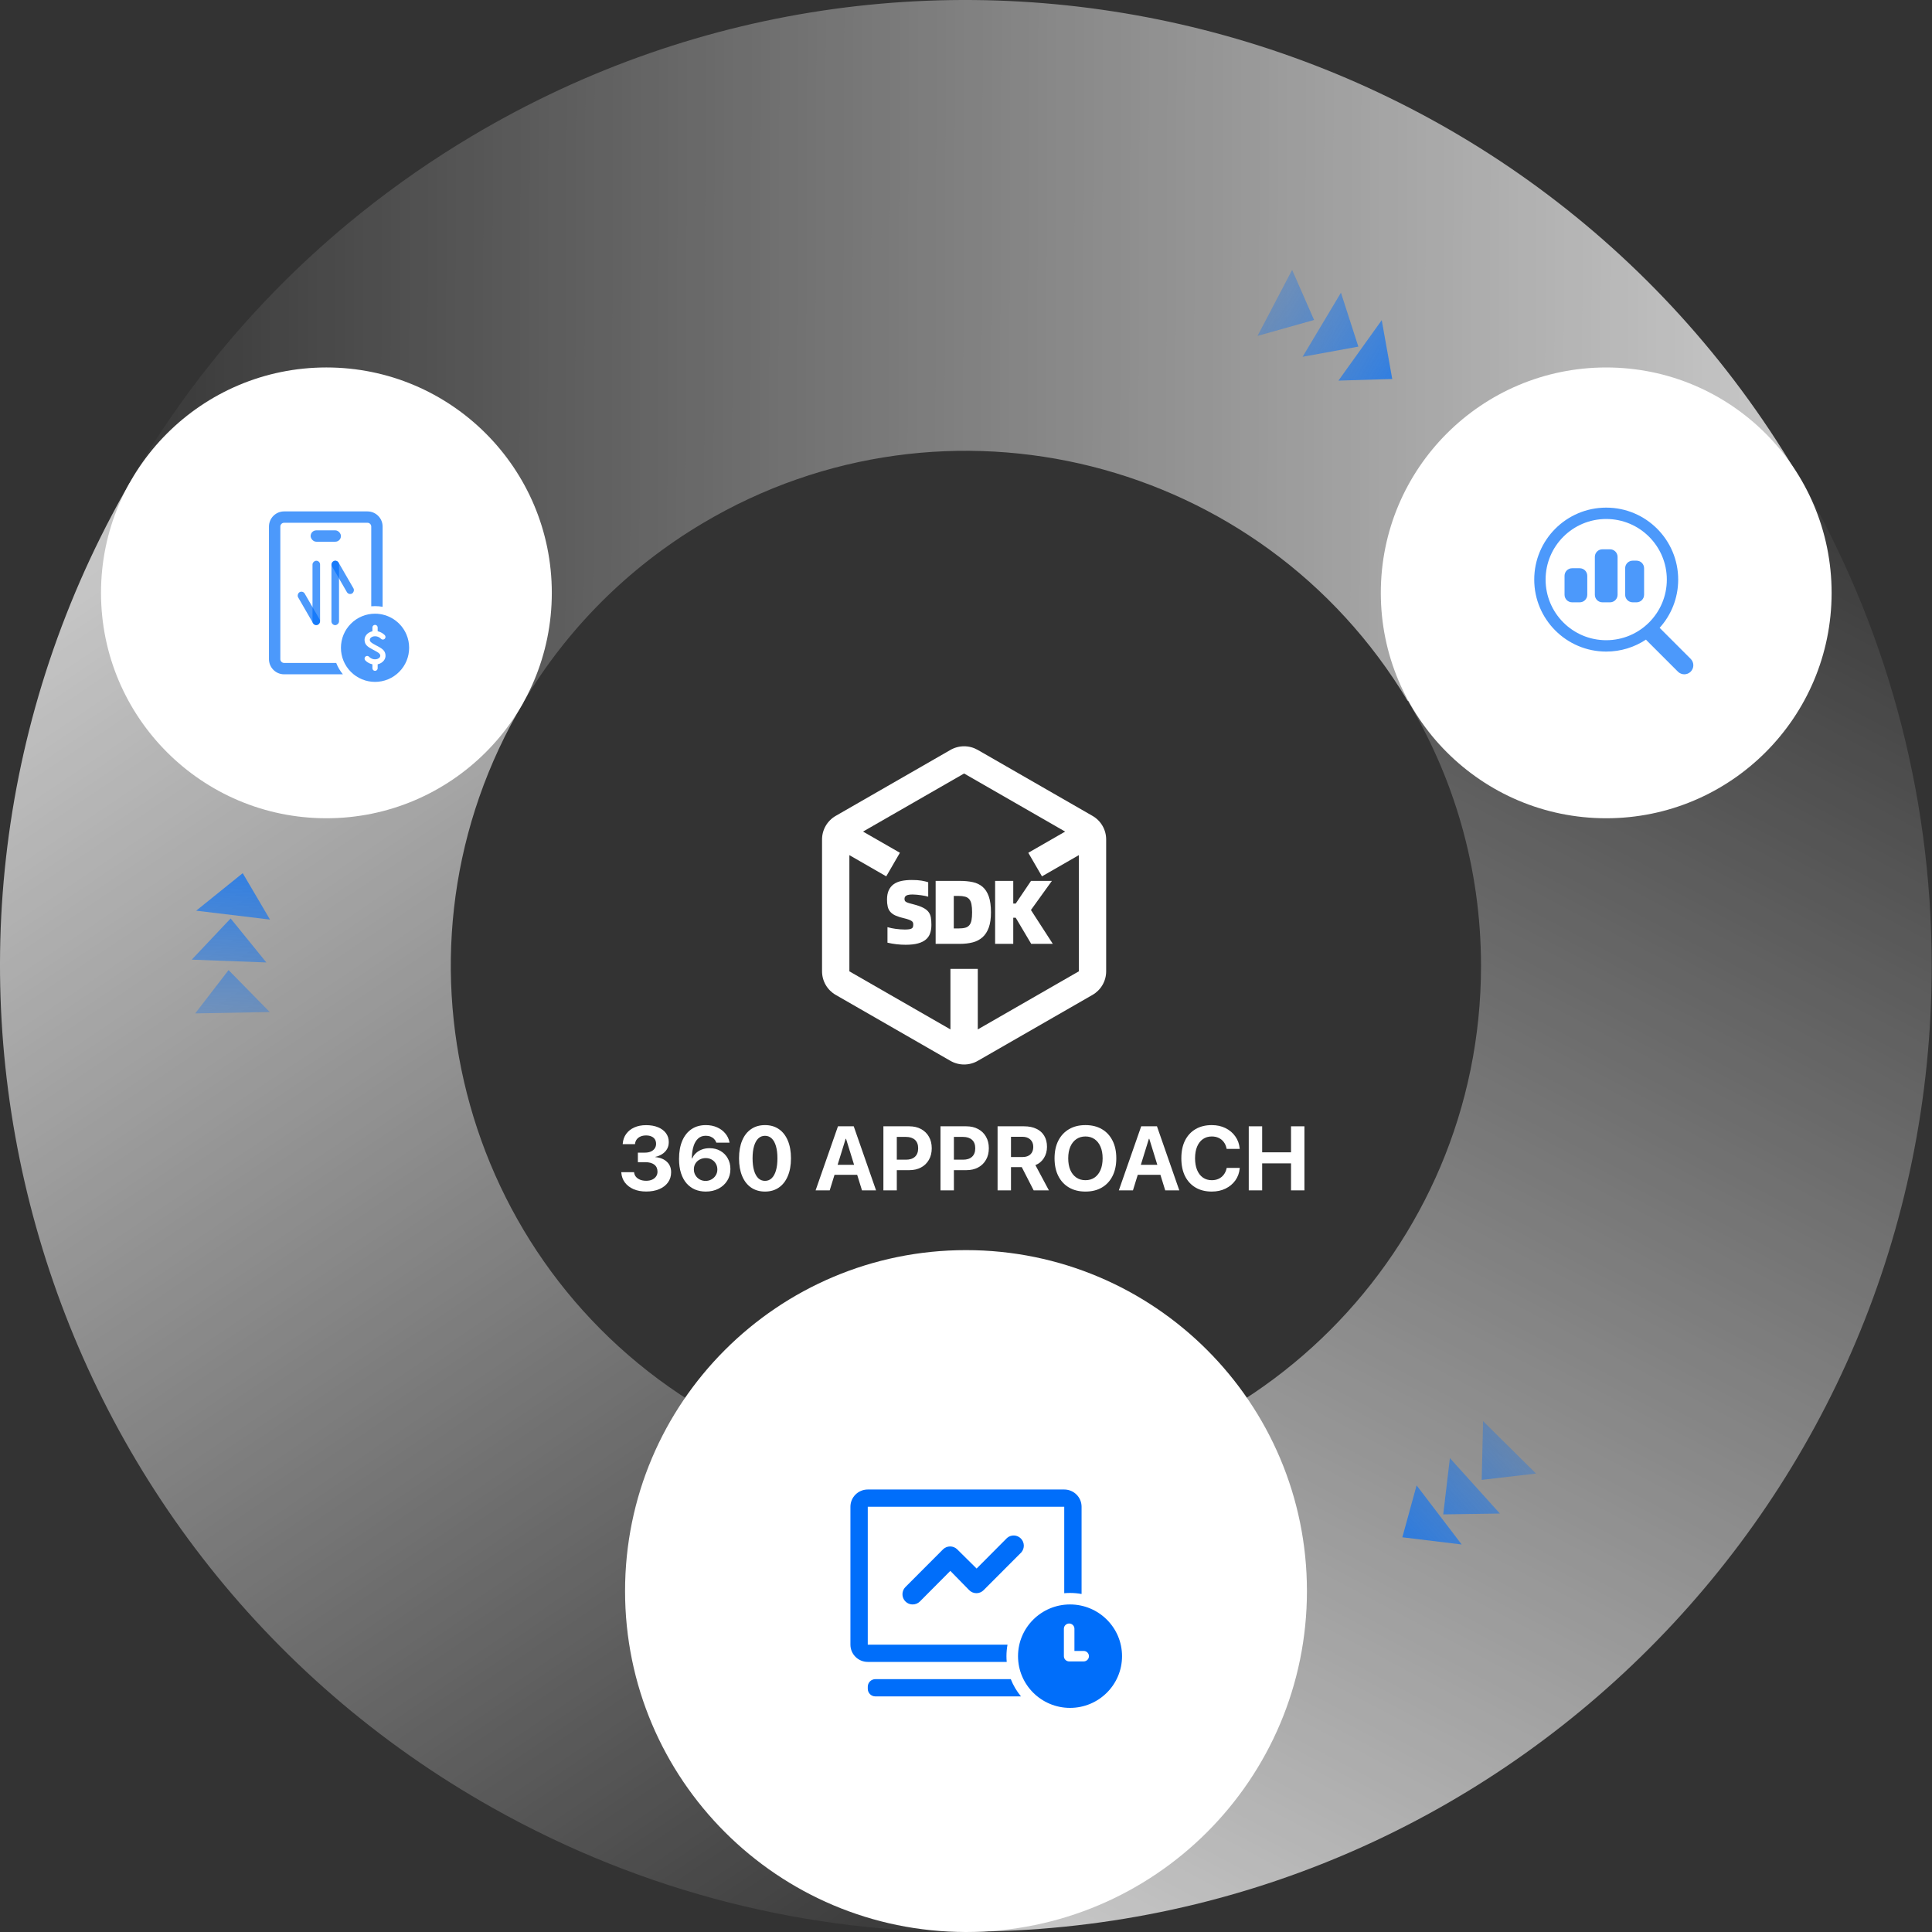<svg width="510" height="510" viewBox="0 0 510 510" fill="none" xmlns="http://www.w3.org/2000/svg">
<rect x="0" y="0" width="510" height="510" fill="#333333" stroke="none"/>
<g clip-path="url(#clip0_1252_9220)">
<path fill-rule="evenodd" clip-rule="evenodd" d="M257 509.99V401.498L251.346 390.954C229.938 390.397 208.35 384.76 188.383 373.539C122.915 336.747 99.669 253.85 136.461 188.383C137.04 187.352 137.63 186.332 138.232 185.322L34.227 127.479C33.727 128.346 33.23 129.217 32.739 130.092C-36.246 252.844 7.341 408.277 130.093 477.261C170.285 499.849 213.982 510.367 257 509.99Z" fill="url(#paint0_linear_1252_9220)" fill-opacity="0.9"/>
<path fill-rule="evenodd" clip-rule="evenodd" d="M475.697 127.343C475.173 126.438 474.643 125.535 474.107 124.634C402.108 3.622 245.642 -36.11 124.63 35.889C82.938 60.695 50.893 95.528 29.742 135.482L37.725 123L134.672 185H138.388C149.582 166.316 165.437 150.059 185.467 138.141C249.85 99.835 333.049 120.829 371.574 185H372.607L475.697 127.343Z" fill="url(#paint1_linear_1252_9220)" fill-opacity="0.9"/>
<path fill-rule="evenodd" clip-rule="evenodd" d="M371.108 184.214C383.697 204.828 390.952 229.056 390.952 254.979C390.952 330.07 330.078 390.944 254.987 390.944C254.658 390.944 254.329 390.943 254 390.94V509.911C254.329 509.912 254.658 509.913 254.987 509.913C395.783 509.913 509.921 395.775 509.921 254.979C509.921 208.279 497.364 164.511 475.442 126.869L371.108 184.214Z" fill="url(#paint2_linear_1252_9220)" fill-opacity="0.9"/>
<path d="M145.664 156.5C145.664 189.361 119.025 216 86.164 216C53.303 216 26.664 189.361 26.664 156.5C26.664 123.639 53.303 97 86.164 97C119.025 97 145.664 123.639 145.664 156.5Z" fill="white"/>
<path d="M345 420C345 469.706 304.706 510 255 510C205.294 510 165 469.706 165 420C165 370.294 205.294 330 255 330C304.706 330 345 370.294 345 420Z" fill="white"/>
<path d="M329.641 314.227V297.316H333.18V304.184H340.797V297.316H344.336V314.227H340.797V307.102H333.18V314.227H329.641Z" fill="white"/>
<path d="M319.871 314.543C318.23 314.543 316.809 314.191 315.605 313.488C314.402 312.777 313.473 311.77 312.816 310.465C312.168 309.152 311.844 307.586 311.844 305.766V305.754C311.844 303.934 312.168 302.371 312.816 301.066C313.473 299.762 314.402 298.758 315.605 298.055C316.809 297.352 318.23 297 319.871 297C321.238 297 322.453 297.266 323.516 297.797C324.586 298.328 325.445 299.059 326.094 299.988C326.75 300.91 327.133 301.969 327.242 303.164L327.254 303.281H323.809L323.762 303.105C323.637 302.48 323.398 301.938 323.047 301.477C322.703 301.008 322.262 300.645 321.723 300.387C321.191 300.129 320.574 300 319.871 300C318.973 300 318.191 300.234 317.527 300.703C316.871 301.164 316.363 301.824 316.004 302.684C315.645 303.535 315.465 304.559 315.465 305.754V305.766C315.465 306.953 315.645 307.98 316.004 308.848C316.363 309.715 316.875 310.383 317.539 310.852C318.203 311.312 318.984 311.543 319.883 311.543C320.562 311.543 321.168 311.418 321.699 311.168C322.23 310.918 322.676 310.559 323.035 310.09C323.395 309.621 323.648 309.059 323.797 308.402L323.82 308.297H327.266L327.254 308.414C327.145 309.609 326.762 310.668 326.105 311.59C325.449 312.512 324.586 313.234 323.516 313.758C322.453 314.281 321.238 314.543 319.871 314.543Z" fill="white"/>
<path d="M295.344 314.227L301.25 297.316H304.355V300.621H303.277L299.07 314.227H295.344ZM298.52 310.125L299.387 307.477H307.262L308.129 310.125H298.52ZM307.59 314.227L303.383 300.621V297.316H305.41L311.305 314.227H307.59Z" fill="white"/>
<path d="M286.531 314.543C284.859 314.543 283.414 314.188 282.195 313.477C280.977 312.766 280.035 311.754 279.371 310.441C278.707 309.129 278.375 307.574 278.375 305.777V305.754C278.375 303.957 278.707 302.406 279.371 301.102C280.043 299.789 280.988 298.777 282.207 298.066C283.426 297.355 284.867 297 286.531 297C288.203 297 289.648 297.355 290.867 298.066C292.086 298.777 293.023 299.789 293.68 301.102C294.344 302.406 294.676 303.957 294.676 305.754V305.777C294.676 307.574 294.344 309.129 293.68 310.441C293.023 311.754 292.086 312.766 290.867 313.477C289.656 314.188 288.211 314.543 286.531 314.543ZM286.531 311.543C287.469 311.543 288.273 311.309 288.945 310.84C289.625 310.363 290.148 309.695 290.516 308.836C290.883 307.969 291.066 306.949 291.066 305.777V305.754C291.066 304.574 290.879 303.555 290.504 302.695C290.137 301.836 289.613 301.172 288.934 300.703C288.254 300.234 287.453 300 286.531 300C285.609 300 284.809 300.234 284.129 300.703C283.449 301.164 282.922 301.824 282.547 302.684C282.172 303.543 281.984 304.566 281.984 305.754V305.777C281.984 306.957 282.168 307.98 282.535 308.848C282.91 309.707 283.438 310.371 284.117 310.84C284.797 311.309 285.602 311.543 286.531 311.543Z" fill="white"/>
<path d="M263.336 314.227V297.316H270.32C271.594 297.316 272.68 297.535 273.578 297.973C274.484 298.402 275.176 299.02 275.652 299.824C276.137 300.629 276.379 301.598 276.379 302.73V302.754C276.379 303.855 276.105 304.84 275.559 305.707C275.012 306.574 274.266 307.191 273.32 307.559L276.883 314.227H272.863L269.723 308.098C269.691 308.098 269.66 308.098 269.629 308.098C269.605 308.098 269.578 308.098 269.547 308.098H266.875V314.227H263.336ZM266.875 305.426H269.945C270.82 305.426 271.508 305.191 272.008 304.723C272.508 304.246 272.758 303.594 272.758 302.766V302.742C272.758 301.93 272.5 301.285 271.984 300.809C271.469 300.324 270.773 300.082 269.898 300.082H266.875V305.426Z" fill="white"/>
<path d="M250.035 308.895V306.129H254.23C255.246 306.129 256.035 305.871 256.598 305.355C257.16 304.832 257.441 304.09 257.441 303.129V303.105C257.441 302.145 257.16 301.406 256.598 300.891C256.035 300.375 255.246 300.117 254.23 300.117H250.035V297.316H255.086C256.281 297.316 257.32 297.559 258.203 298.043C259.094 298.52 259.785 299.191 260.277 300.059C260.777 300.926 261.027 301.938 261.027 303.094V303.117C261.027 304.281 260.777 305.297 260.277 306.164C259.785 307.031 259.094 307.703 258.203 308.18C257.32 308.656 256.281 308.895 255.086 308.895H250.035ZM248.266 314.227V297.316H251.805V314.227H248.266Z" fill="white"/>
<path d="M234.965 308.895V306.129H239.16C240.176 306.129 240.965 305.871 241.527 305.355C242.09 304.832 242.371 304.09 242.371 303.129V303.105C242.371 302.145 242.09 301.406 241.527 300.891C240.965 300.375 240.176 300.117 239.16 300.117H234.965V297.316H240.016C241.211 297.316 242.25 297.559 243.133 298.043C244.023 298.52 244.715 299.191 245.207 300.059C245.707 300.926 245.957 301.938 245.957 303.094V303.117C245.957 304.281 245.707 305.297 245.207 306.164C244.715 307.031 244.023 307.703 243.133 308.18C242.25 308.656 241.211 308.895 240.016 308.895H234.965ZM233.195 314.227V297.316H236.734V314.227H233.195Z" fill="white"/>
<path d="M215.297 314.227L221.203 297.316H224.309V300.621H223.23L219.023 314.227H215.297ZM218.473 310.125L219.34 307.477H227.215L228.082 310.125H218.473ZM227.543 314.227L223.336 300.621V297.316H225.363L231.258 314.227H227.543Z" fill="white"/>
<path d="M201.941 314.543C200.52 314.543 199.293 314.188 198.262 313.477C197.238 312.766 196.453 311.754 195.906 310.441C195.359 309.129 195.086 307.574 195.086 305.777V305.754C195.086 303.957 195.359 302.402 195.906 301.09C196.453 299.777 197.238 298.77 198.262 298.066C199.293 297.355 200.52 297 201.941 297C203.363 297 204.586 297.355 205.609 298.066C206.633 298.77 207.418 299.777 207.965 301.09C208.52 302.402 208.797 303.957 208.797 305.754V305.777C208.797 307.574 208.52 309.129 207.965 310.441C207.418 311.754 206.633 312.766 205.609 313.477C204.586 314.188 203.363 314.543 201.941 314.543ZM201.941 311.719C202.637 311.719 203.227 311.484 203.711 311.016C204.203 310.539 204.578 309.859 204.836 308.977C205.094 308.086 205.223 307.02 205.223 305.777V305.754C205.223 304.512 205.094 303.449 204.836 302.566C204.578 301.676 204.203 300.996 203.711 300.527C203.227 300.059 202.637 299.824 201.941 299.824C201.246 299.824 200.652 300.059 200.16 300.527C199.676 300.996 199.305 301.676 199.047 302.566C198.789 303.449 198.66 304.512 198.66 305.754V305.777C198.66 307.02 198.789 308.086 199.047 308.977C199.305 309.859 199.676 310.539 200.16 311.016C200.652 311.484 201.246 311.719 201.941 311.719Z" fill="white"/>
<path d="M186.305 314.543C185.289 314.543 184.352 314.367 183.492 314.016C182.641 313.656 181.895 313.117 181.254 312.398C180.621 311.68 180.129 310.781 179.777 309.703C179.426 308.625 179.25 307.367 179.25 305.93V305.906C179.25 304.047 179.535 302.453 180.105 301.125C180.676 299.797 181.488 298.777 182.543 298.066C183.605 297.355 184.867 297 186.328 297C187.422 297 188.406 297.195 189.281 297.586C190.156 297.969 190.879 298.504 191.449 299.191C192.027 299.871 192.398 300.648 192.562 301.523L192.586 301.629H189.105L189.059 301.535C188.926 301.184 188.73 300.883 188.473 300.633C188.223 300.375 187.918 300.176 187.559 300.035C187.199 299.887 186.785 299.812 186.316 299.812C185.496 299.812 184.824 300.051 184.301 300.527C183.777 301.004 183.383 301.648 183.117 302.461C182.852 303.266 182.695 304.172 182.648 305.18C182.641 305.289 182.633 305.402 182.625 305.52C182.625 305.637 182.625 305.754 182.625 305.871L183.164 308.684C183.164 309.254 183.301 309.77 183.574 310.23C183.848 310.691 184.219 311.059 184.688 311.332C185.156 311.598 185.68 311.73 186.258 311.73C186.828 311.73 187.348 311.598 187.816 311.332C188.293 311.066 188.668 310.707 188.941 310.254C189.223 309.801 189.363 309.297 189.363 308.742V308.719C189.363 308.133 189.227 307.613 188.953 307.16C188.688 306.707 188.324 306.352 187.863 306.094C187.402 305.836 186.879 305.707 186.293 305.707C185.707 305.707 185.176 305.836 184.699 306.094C184.223 306.344 183.848 306.691 183.574 307.137C183.301 307.582 183.164 308.094 183.164 308.672V308.684H182.449V305.777H182.73C182.949 305.27 183.27 304.816 183.691 304.418C184.121 304.012 184.637 303.691 185.238 303.457C185.848 303.215 186.535 303.094 187.301 303.094C188.395 303.094 189.352 303.332 190.172 303.809C191 304.285 191.645 304.938 192.105 305.766C192.574 306.594 192.809 307.535 192.809 308.59V308.613C192.809 309.77 192.527 310.793 191.965 311.684C191.402 312.574 190.633 313.273 189.656 313.781C188.68 314.289 187.562 314.543 186.305 314.543Z" fill="white"/>
<path d="M170.586 314.531C169.312 314.531 168.195 314.324 167.234 313.91C166.281 313.488 165.523 312.906 164.961 312.164C164.406 311.414 164.09 310.551 164.012 309.574L164 309.434H167.375L167.398 309.562C167.453 309.969 167.613 310.332 167.879 310.652C168.152 310.973 168.516 311.227 168.969 311.414C169.43 311.602 169.965 311.695 170.574 311.695C171.184 311.695 171.711 311.594 172.156 311.391C172.602 311.188 172.945 310.906 173.188 310.547C173.438 310.188 173.562 309.777 173.562 309.316V309.293C173.562 308.48 173.277 307.859 172.707 307.43C172.137 307 171.34 306.785 170.316 306.785H168.383V304.266H170.27C170.863 304.266 171.379 304.168 171.816 303.973C172.254 303.777 172.59 303.508 172.824 303.164C173.066 302.812 173.188 302.41 173.188 301.957V301.934C173.188 301.473 173.082 301.078 172.871 300.75C172.668 300.422 172.367 300.172 171.969 300C171.578 299.82 171.105 299.73 170.551 299.73C170.004 299.73 169.52 299.82 169.098 300C168.676 300.18 168.34 300.434 168.09 300.762C167.84 301.09 167.688 301.477 167.633 301.922L167.621 302.027H164.375L164.387 301.887C164.465 300.902 164.77 300.047 165.301 299.32C165.832 298.586 166.543 298.02 167.434 297.621C168.332 297.215 169.371 297.012 170.551 297.012C171.77 297.012 172.824 297.199 173.715 297.574C174.613 297.941 175.309 298.461 175.801 299.133C176.293 299.797 176.539 300.574 176.539 301.465V301.488C176.539 302.191 176.383 302.809 176.07 303.34C175.758 303.871 175.332 304.309 174.793 304.652C174.262 304.996 173.668 305.238 173.012 305.379V305.449C174.27 305.566 175.273 305.973 176.023 306.668C176.781 307.363 177.16 308.285 177.16 309.434V309.457C177.16 310.465 176.887 311.352 176.34 312.117C175.793 312.883 175.027 313.477 174.043 313.898C173.059 314.32 171.906 314.531 170.586 314.531Z" fill="white"/>
<path d="M258.109 197.963L288.391 215.37C289.489 216.001 290.4 216.908 291.033 218C291.666 219.092 292 220.331 292 221.593V256.407C292 257.669 291.666 258.908 291.033 260C290.4 261.092 289.489 261.999 288.391 262.63L258.109 280.037C257.011 280.668 255.767 281 254.5 281C253.233 281 251.989 280.668 250.891 280.037L220.609 262.63C219.511 261.999 218.6 261.092 217.967 260C217.334 258.908 217 257.669 217 256.407V221.593C217 220.331 217.334 219.092 217.967 218C218.6 216.908 219.511 216.001 220.609 215.37L250.891 197.963C251.989 197.332 253.233 197 254.5 197C255.767 197 257.011 197.332 258.109 197.963ZM254.5 204.185L227.821 219.516L237.554 225.111L233.946 231.333L224.215 225.738V256.407L250.891 271.738V255.766H258.109V271.741L284.783 256.407V225.738L275.054 231.336L271.446 225.113L281.174 219.518L254.5 204.187V204.185ZM240.694 232.294C241.738 232.294 242.604 232.354 243.292 232.473C243.982 232.593 244.56 232.732 245.024 232.893V236.701C244.776 236.618 244.523 236.554 244.266 236.509C243.522 236.364 242.772 236.256 242.017 236.186C241.649 236.148 241.28 236.128 240.91 236.126C240.14 236.126 239.592 236.217 239.262 236.401C239.105 236.485 238.975 236.612 238.887 236.767C238.8 236.921 238.759 237.098 238.769 237.276C238.764 237.439 238.793 237.602 238.853 237.755C238.93 237.904 239.052 238.025 239.202 238.102C239.38 238.205 239.628 238.305 239.948 238.401C240.27 238.497 240.686 238.61 241.199 238.737C242.243 239.007 243.073 239.304 243.689 239.623C244.307 239.941 244.776 240.31 245.096 240.724C245.418 241.139 245.625 241.627 245.722 242.185C245.818 242.744 245.866 243.4 245.866 244.149C245.866 244.981 245.755 245.718 245.529 246.365C245.305 247.012 244.933 247.558 244.411 248.006C243.891 248.453 243.196 248.796 242.33 249.035C241.464 249.275 240.381 249.395 239.082 249.395C237.462 249.396 235.848 249.211 234.27 248.844V244.748C234.969 244.946 235.68 245.094 236.4 245.191C236.809 245.246 237.222 245.292 237.638 245.323C238.057 245.354 238.449 245.371 238.817 245.371C239.315 245.371 239.712 245.347 240.008 245.299C240.25 245.27 240.483 245.193 240.694 245.072C240.848 244.976 240.959 244.827 241.006 244.652C241.055 244.478 241.079 244.262 241.079 244.006C241.081 243.842 241.052 243.68 240.994 243.527C240.923 243.365 240.806 243.228 240.658 243.132C240.489 243.012 240.249 242.892 239.936 242.772C239.523 242.623 239.101 242.499 238.673 242.401C237.902 242.239 237.148 242.002 236.424 241.694C235.898 241.473 235.426 241.143 235.04 240.724C234.701 240.336 234.462 239.872 234.343 239.371C234.203 238.746 234.139 238.107 234.15 237.467C234.15 236.492 234.304 235.676 234.607 235.012C234.913 234.349 235.351 233.815 235.918 233.407C236.489 233 237.179 232.713 237.987 232.545C238.798 232.378 239.7 232.294 240.694 232.294ZM253.386 232.533C254.637 232.533 255.768 232.641 256.778 232.857C257.789 233.072 258.65 233.484 259.364 234.09C260.079 234.696 260.627 235.544 261.012 236.629C261.397 237.714 261.59 239.12 261.59 240.844C261.59 242.456 261.397 243.795 261.012 244.856C260.627 245.917 260.079 246.767 259.364 247.407C258.625 248.059 257.737 248.523 256.778 248.76C255.768 249.023 254.637 249.155 253.386 249.155H246.987V232.533H253.386ZM267.474 232.533V238.521H268.123L272.165 232.533H277.674L272.141 240.221L277.915 249.155H272.213L268.123 242.257H267.474V249.155H262.687V232.533H267.474ZM253.097 236.509H251.774V245.084H253.097C253.788 245.084 254.36 245.019 254.818 244.892C255.242 244.785 255.621 244.546 255.9 244.209C256.165 243.881 256.35 243.448 256.453 242.904C256.557 242.36 256.61 241.675 256.61 240.844C256.61 239.982 256.554 239.268 256.441 238.701C256.328 238.133 256.136 237.69 255.864 237.371C255.579 237.044 255.202 236.811 254.781 236.701C254.232 236.561 253.665 236.496 253.097 236.509Z" fill="white"/>
<path d="M107.294 167.495C106.603 165.867 105.448 164.477 103.974 163.5C102.499 162.523 100.769 162.001 99 162C97.818 161.997 96.647 162.229 95.555 162.681C94.462 163.133 93.471 163.798 92.636 164.635C91.799 165.469 91.134 166.461 90.682 167.554C90.229 168.646 89.998 169.817 90 170.999C89.997 172.182 90.229 173.353 90.681 174.446C91.134 175.538 91.798 176.53 92.636 177.365C93.471 178.202 94.463 178.865 95.555 179.317C96.647 179.77 97.818 180.002 99 180C100.182 180.003 101.354 179.771 102.446 179.319C103.539 178.867 104.531 178.203 105.365 177.365C106.203 176.53 106.867 175.538 107.319 174.446C107.771 173.353 108.003 172.182 108 170.999C108 169.784 107.762 168.605 107.294 167.495ZM99.186 170.316L99.451 170.452C100.337 170.912 100.832 171.237 101.164 171.572C101.519 171.933 101.697 172.324 101.759 172.878C101.819 173.43 101.656 173.961 101.287 174.415C100.902 174.872 100.379 175.194 99.797 175.332L99.694 175.358V176.4C99.694 176.583 99.621 176.76 99.491 176.889C99.361 177.019 99.185 177.092 99.001 177.092C98.818 177.092 98.641 177.019 98.512 176.889C98.382 176.76 98.309 176.583 98.309 176.4V175.365L98.204 175.338C97.816 175.247 97.446 175.092 97.11 174.878C96.848 174.721 96.61 174.527 96.404 174.301C96.283 174.162 96.222 173.981 96.235 173.798C96.248 173.615 96.333 173.444 96.471 173.323C96.61 173.203 96.791 173.142 96.974 173.155C97.157 173.167 97.328 173.252 97.449 173.391C97.506 173.457 97.646 173.58 97.845 173.705C98.207 173.931 98.595 174.045 98.999 174.045C99.48 174.045 99.92 173.873 100.176 173.588C100.248 173.515 100.304 173.427 100.339 173.331C100.375 173.235 100.39 173.132 100.382 173.03C100.335 172.596 99.969 172.282 98.816 171.683L98.55 171.547C97.664 171.087 97.168 170.763 96.838 170.428C96.481 170.067 96.304 169.676 96.244 169.12C96.181 168.569 96.344 168.038 96.713 167.585C97.07 167.145 97.6 166.819 98.204 166.667L98.306 166.64V165.6C98.317 165.423 98.395 165.257 98.523 165.136C98.653 165.015 98.823 164.947 99 164.947C99.177 164.947 99.347 165.015 99.477 165.136C99.605 165.257 99.683 165.423 99.694 165.6V166.635L99.799 166.66C100.189 166.753 100.555 166.908 100.892 167.12C101.279 167.362 101.5 167.585 101.599 167.698C101.715 167.837 101.773 168.016 101.759 168.197C101.744 168.378 101.66 168.546 101.523 168.665C101.386 168.784 101.209 168.845 101.027 168.834C100.846 168.824 100.677 168.742 100.555 168.608C100.437 168.486 100.303 168.381 100.157 168.294C99.814 168.072 99.413 167.954 99.004 167.953C98.524 167.953 98.082 168.124 97.826 168.41C97.754 168.484 97.699 168.571 97.663 168.668C97.627 168.764 97.612 168.867 97.619 168.969C97.666 169.403 98.032 169.717 99.186 170.316Z" fill="#006EFA" fill-opacity="0.7"/>
<path fill-rule="evenodd" clip-rule="evenodd" d="M75 138H97C97.552 138 98 138.448 98 139V160.045C98.329 160.015 98.663 160 99 160C99.683 160 100.351 160.062 101 160.181V139C101 136.791 99.209 135 97 135H75C72.791 135 71 136.791 71 139V174C71 176.209 72.791 178 75 178H90.514C89.777 177.107 89.178 176.096 88.75 175H75C74.448 175 74 174.552 74 174V139C74 138.448 74.448 138 75 138Z" fill="#006EFA" fill-opacity="0.7"/>
<rect x="82" y="140" width="8" height="3" rx="1.5" fill="#006EFA" fill-opacity="0.7"/>
<rect x="82.492" y="165.021" width="17" height="2" rx="1" transform="rotate(-90 82.492 165.021)" fill="#006EFA" fill-opacity="0.7"/>
<rect x="83.125" y="165.354" width="9.845" height="2" rx="1" transform="rotate(-120 83.125 165.354)" fill="#006EFA" fill-opacity="0.7"/>
<rect x="92.07" y="157.171" width="9.845" height="2" rx="1" transform="rotate(-120 92.07 157.171)" fill="#006EFA" fill-opacity="0.7"/>
<rect x="87.492" y="165.021" width="17" height="2" rx="1" transform="rotate(-90 87.492 165.021)" fill="#006EFA" fill-opacity="0.7"/>
<path fill-rule="evenodd" clip-rule="evenodd" d="M280.933 397.745H229.068L229.068 434.152H265.956C265.775 435.136 265.68 436.15 265.68 437.186C265.68 437.698 265.703 438.203 265.748 438.703H229.068C226.541 438.703 224.492 436.665 224.492 434.152V397.745C224.492 395.232 226.541 393.194 229.068 393.194H280.933C283.46 393.194 285.509 395.232 285.509 397.745V420.775C284.52 420.594 283.501 420.5 282.459 420.5C281.945 420.5 281.436 420.523 280.933 420.568V397.745ZM266.823 443.254C267.477 444.917 268.39 446.451 269.515 447.805H231.072C229.968 447.805 229.072 446.909 229.072 445.805V445.254C229.072 444.149 229.968 443.254 231.072 443.254H266.823ZM282.462 423.534C274.881 423.534 268.733 429.648 268.733 437.187C268.733 444.725 274.878 450.839 282.462 450.839C290.046 450.839 296.191 444.728 296.191 437.187C296.191 429.648 290.046 423.534 282.462 423.534ZM286.062 438.572H282.232C281.463 438.572 280.839 437.951 280.839 437.187V429.951C280.839 429.187 281.463 428.566 282.232 428.566C283 428.566 283.624 429.187 283.624 429.951V435.805H286.062C286.83 435.805 287.454 436.426 287.454 437.19C287.454 437.954 286.83 438.572 286.062 438.572ZM241.951 423.334C241.625 423.468 241.275 423.535 240.923 423.533C240.391 423.537 239.87 423.38 239.426 423.085C238.983 422.789 238.637 422.367 238.433 421.873C238.229 421.379 238.176 420.836 238.28 420.311C238.385 419.787 238.643 419.306 239.02 418.929L248.96 408.966C249.459 408.489 250.121 408.223 250.809 408.223C251.498 408.223 252.16 408.489 252.658 408.966L257.802 414.055L265.84 405.978C266.352 405.536 267.012 405.306 267.686 405.332C268.36 405.358 269 405.639 269.477 406.119C269.954 406.598 270.234 407.241 270.26 407.919C270.286 408.596 270.056 409.259 269.618 409.774L259.677 419.737C259.428 419.997 259.128 420.205 258.796 420.346C258.465 420.488 258.109 420.561 257.748 420.561C257.388 420.561 257.032 420.488 256.7 420.346C256.369 420.205 256.069 419.997 255.819 419.737L250.863 414.675L242.825 422.753C242.575 423.002 242.278 423.2 241.951 423.334Z" fill="#006EFA"/>
<path fill-rule="evenodd" clip-rule="evenodd" d="M64.073 230.496L71.275 242.745L51.79 240.398L64.073 230.496ZM60.882 242.452L70.31 254.064L50.611 253.325L60.882 242.452ZM71.2 267.151L60.335 256.079L51.531 267.518L71.2 267.151Z" fill="url(#paint3_linear_1252_9220)"/>
<path fill-rule="evenodd" clip-rule="evenodd" d="M367.518 100.044L353.314 100.47L364.742 84.513L367.518 100.044ZM358.569 91.497L343.854 94.181L353.974 77.263L358.569 91.497ZM331.952 88.668L346.884 84.466L341.087 71.245L331.952 88.668Z" fill="url(#paint4_linear_1252_9220)"/>
<path fill-rule="evenodd" clip-rule="evenodd" d="M370.187 405.805L373.947 392.101L385.849 407.707L370.187 405.805ZM380.983 399.757L382.734 384.902L395.938 399.54L380.983 399.757ZM391.495 375.14L391.133 390.648L405.472 388.985L391.495 375.14Z" fill="url(#paint5_linear_1252_9220)"/>
<path d="M483.5 156.502C483.5 189.363 456.861 216.002 424 216.002C391.139 216.002 364.5 189.363 364.5 156.502C364.5 123.641 391.139 97.002 424 97.002C456.861 97.002 483.5 123.641 483.5 156.502Z" fill="white"/>
<path fill-rule="evenodd" clip-rule="evenodd" d="M424 169C432.837 169 440 161.837 440 153C440 144.163 432.837 137 424 137C415.163 137 408 144.163 408 153C408 161.837 415.163 169 424 169ZM424 172C427.88 172 431.488 170.837 434.495 168.841C434.557 168.922 434.625 168.999 434.699 169.073L442.927 177.301C443.393 177.767 444.004 178 444.614 178C445.225 178 445.835 177.767 446.301 177.301C447.233 176.369 447.233 174.859 446.301 173.927L438.105 165.73C441.147 162.361 443 157.897 443 153C443 142.507 434.493 134 424 134C413.507 134 405 142.507 405 153C405 163.493 413.507 172 424 172ZM415 150C413.895 150 413 150.895 413 152V157C413 158.105 413.895 159 415 159H417C418.105 159 419 158.105 419 157V152C419 150.895 418.105 150 417 150H415ZM421 147C421 145.895 421.895 145 423 145H425C426.105 145 427 145.895 427 147V157C427 158.105 426.105 159 425 159H423C421.895 159 421 158.105 421 157V147ZM431 148C429.895 148 429 148.895 429 150V157C429 158.105 429.895 159 431 159H432C433.105 159 434 158.105 434 157V150C434 148.895 433.105 148 432 148H431Z" fill="#006EFA" fill-opacity="0.7"/>
</g>
<defs>
<linearGradient id="paint0_linear_1252_9220" x1="75.51" y1="116.994" x2="321.626" y2="482.769" gradientUnits="userSpaceOnUse">
<stop stop-color="white" stop-opacity="0.8"/>
<stop offset="1" stop-color="white" stop-opacity="0"/>
<stop offset="1" stop-color="white" stop-opacity="0"/>
</linearGradient>
<linearGradient id="paint1_linear_1252_9220" x1="466.416" y1="167.434" x2="18.772" y2="165.991" gradientUnits="userSpaceOnUse">
<stop stop-color="white" stop-opacity="0.8"/>
<stop offset="1" stop-color="white" stop-opacity="0"/>
<stop offset="1" stop-color="white" stop-opacity="0"/>
</linearGradient>
<linearGradient id="paint2_linear_1252_9220" x1="209.49" y1="473.223" x2="420.837" y2="72.002" gradientUnits="userSpaceOnUse">
<stop stop-color="white" stop-opacity="0.8"/>
<stop offset="1" stop-color="white" stop-opacity="0"/>
<stop offset="1" stop-color="#006EFF"/>
</linearGradient>
<linearGradient id="paint3_linear_1252_9220" x1="61.331" y1="230.461" x2="59.935" y2="267.685" gradientUnits="userSpaceOnUse">
<stop stop-color="#006EFA" stop-opacity="0.7"/>
<stop offset="1" stop-color="#006EFA" stop-opacity="0.3"/>
</linearGradient>
<linearGradient id="paint4_linear_1252_9220" x1="368.867" y1="97.657" x2="336.9" y2="78.534" gradientUnits="userSpaceOnUse">
<stop stop-color="#006EFA" stop-opacity="0.7"/>
<stop offset="1" stop-color="#006EFA" stop-opacity="0.3"/>
</linearGradient>
<linearGradient id="paint5_linear_1252_9220" x1="372.073" y1="407.795" x2="399.732" y2="382.844" gradientUnits="userSpaceOnUse">
<stop stop-color="#006EFA" stop-opacity="0.7"/>
<stop offset="1" stop-color="#006EFA" stop-opacity="0.3"/>
</linearGradient>
<clipPath id="clip0_1252_9220">
<rect width="510" height="510" fill="white"/>
</clipPath>
</defs>
</svg>
